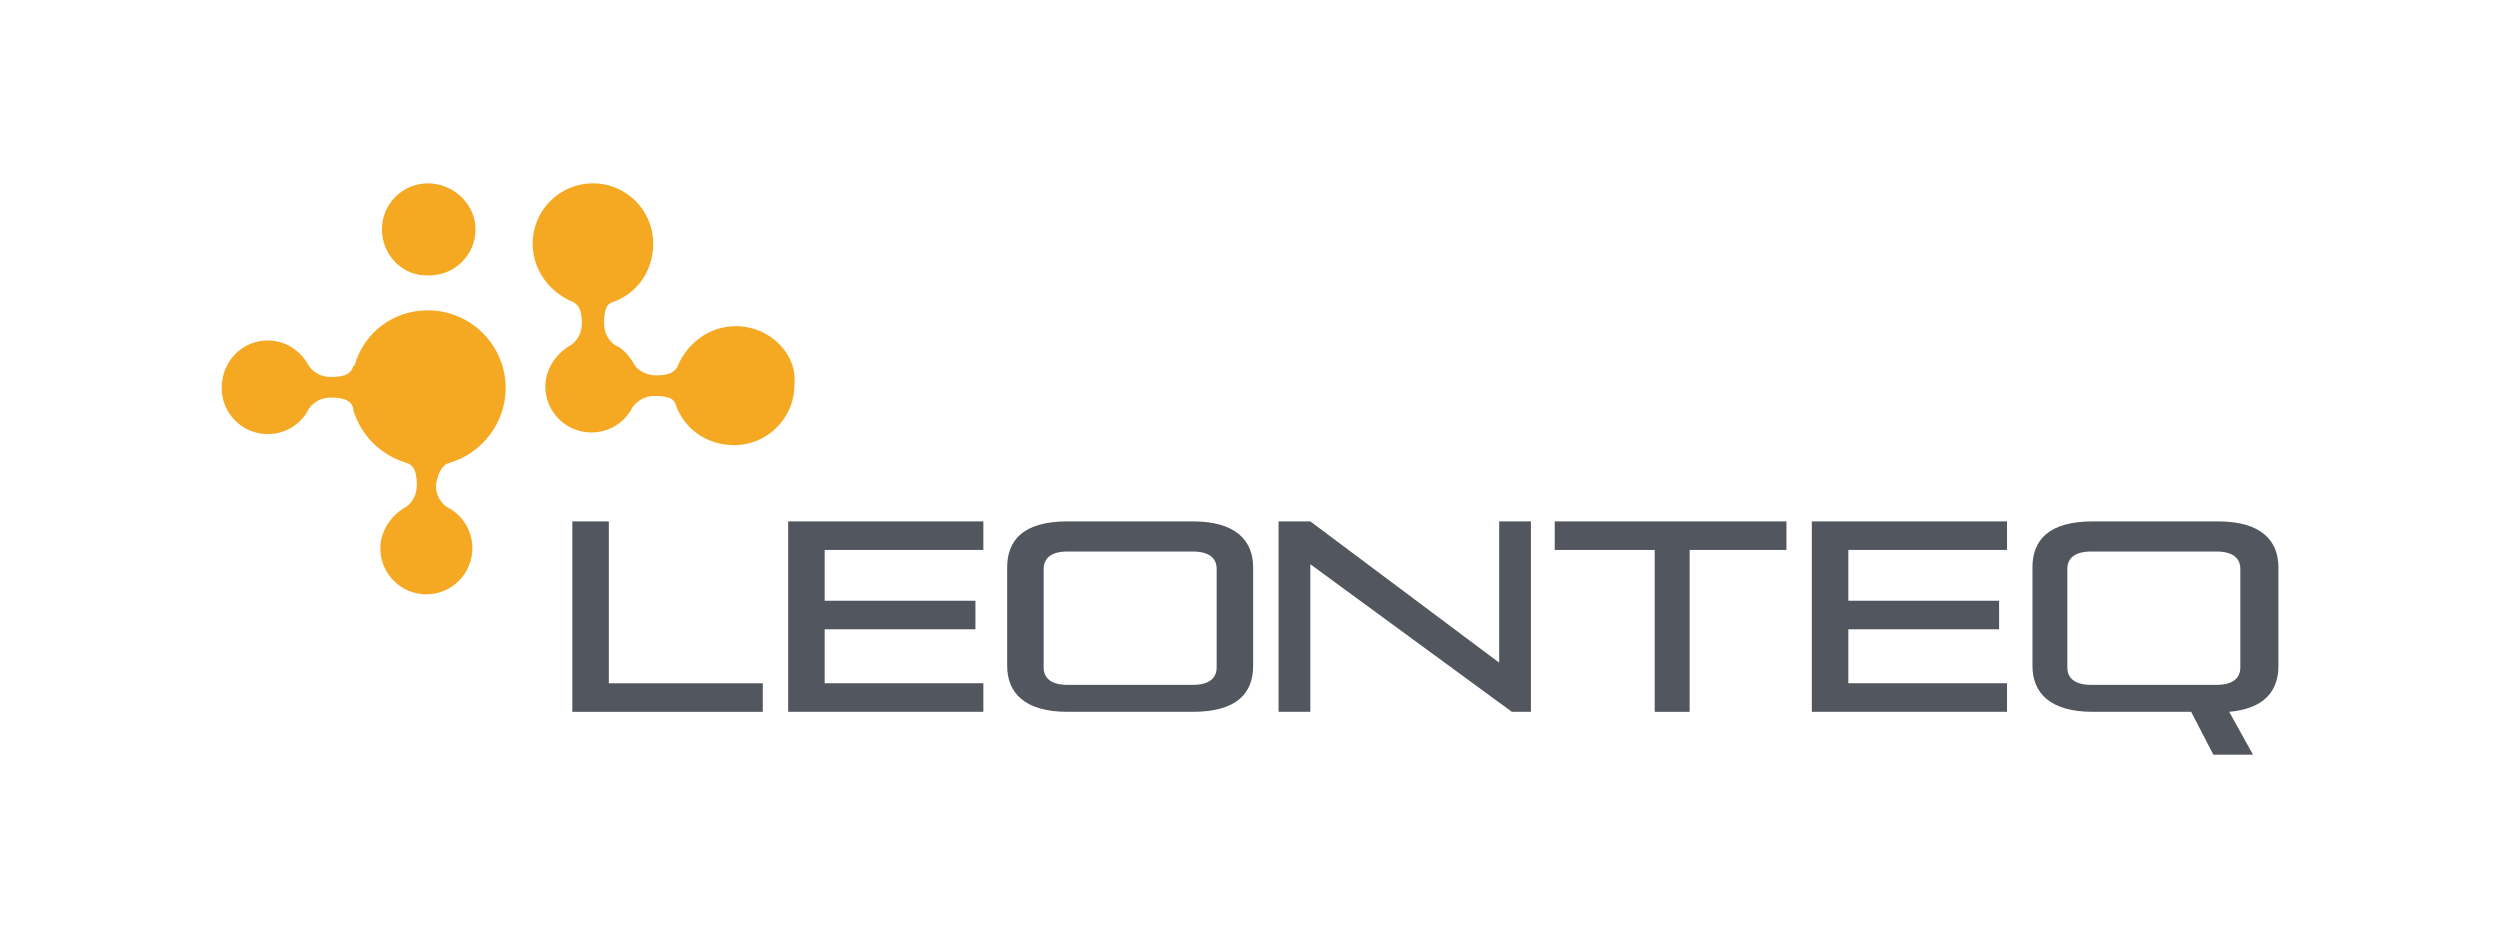 <svg xmlns="http://www.w3.org/2000/svg" id="Ebene_1" viewBox="0 0 744.21 279.24"><defs><style>.cls-1{fill:#f5a923;}.cls-2{fill:#52565f;}</style></defs><g id="LEONTEQ"><path class="cls-2" d="M170.37,211.9v-56.69h10.87v48.19h45.83v8.5h-56.69Z"></path><path class="cls-2" d="M234.62,211.9v-56.69h58.11v8.5h-47.24v15.12h44.88v8.5h-44.88v16.06h47.24v8.5h-58.11Z"></path><path class="cls-2" d="M317.77,211.9c-12.76,0-17.95-5.67-17.95-13.7v-29.29c0-8.03,4.72-13.7,17.95-13.7h37.32c12.76,0,17.95,5.67,17.95,13.7v29.29c0,8.03-4.72,13.7-17.95,13.7,0,0-37.32,0-37.32,0ZM362.18,169.38c0-3.31-2.36-5.2-7.09-5.2h-37.32c-4.72,0-7.09,1.89-7.09,5.2v29.29c0,3.31,2.36,5.2,7.09,5.2h37.32c4.72,0,7.09-1.89,7.09-5.2v-29.29Z"></path><path class="cls-2" d="M450.06,211.9l-60-43.94v43.94h-9.45v-56.69h9.45l56.22,42.05v-42.05h9.45v56.69h-5.67Z"></path><path class="cls-2" d="M492.58,211.9v-48.19h-29.76v-8.5h68.98v8.5h-28.82v48.19h-10.39Z"></path><path class="cls-2" d="M539.35,211.9v-56.69h58.11v8.5h-47.24v15.12h44.88v8.5h-44.88v16.06h47.24v8.5h-58.11Z"></path><path class="cls-2" d="M658.88,224.66l-6.61-12.76h-29.29c-12.76,0-17.95-5.67-17.95-13.7v-29.29c0-8.03,4.72-13.7,17.95-13.7h37.32c12.76,0,17.95,5.67,17.95,13.7v29.29c0,7.56-4.25,12.76-14.65,13.7l7.09,12.76s-11.81,0-11.81,0ZM666.91,169.38c0-3.31-2.36-5.2-7.09-5.2h-37.32c-4.72,0-7.09,1.89-7.09,5.2v29.29c0,3.31,2.36,5.2,7.09,5.2h37.32c4.72,0,7.09-1.89,7.09-5.2v-29.29Z"></path></g><g id="Dots"><path class="cls-1" d="M113.68,68.28c0-7.56,6.14-13.7,13.7-13.7s14.17,6.14,14.17,13.7-6.14,13.7-13.7,13.7c-8.03.47-14.17-6.14-14.17-13.7Z"></path><path class="cls-1" d="M133.99,137.73h0c9.45-2.83,16.54-11.81,16.54-22.2,0-12.76-10.39-23.15-23.15-23.15-10.39,0-18.9,6.61-21.73,16.06,0,0,0,.47-.47.47-.47,1.89-1.89,3.31-6.61,3.31s-6.61-3.31-6.61-3.31h0c-2.36-4.25-6.61-7.56-12.28-7.56-7.56,0-13.7,6.14-13.7,14.17,0,7.56,6.14,13.7,13.7,13.7,5.2,0,9.92-2.83,12.28-7.56h0s1.89-3.31,6.61-3.31,6.14,1.42,6.61,3.31v.47c2.36,7.56,8.03,13.23,15.59,15.59h0c1.89.47,3.31,1.89,3.31,6.61s-3.31,6.61-3.31,6.61h0c-4.25,2.36-7.56,7.09-7.56,12.28,0,7.56,6.14,13.7,13.7,13.7s13.7-6.14,13.7-13.7c0-5.2-2.83-9.92-7.56-12.28h0s-3.31-1.89-3.31-6.61c.94-4.72,2.36-6.14,4.25-6.61ZM104.7,115.05q0,.47,0,0h0Z"></path><path class="cls-1" d="M219.03,97.1c-8.03,0-14.65,5.2-17.48,12.28-.94,1.42-2.36,2.36-6.14,2.36-4.25,0-6.61-2.83-6.61-3.31-1.42-2.36-3.31-4.72-5.67-5.67h0s-3.31-1.89-3.31-6.61c0-4.25.94-5.67,2.36-6.14,7.09-2.36,12.28-8.98,12.28-17.48,0-9.92-8.03-17.95-17.95-17.95s-17.95,8.03-17.95,17.95c0,8.03,5.2,14.65,12.28,17.48,1.42.94,2.36,2.36,2.36,6.14,0,4.72-3.31,6.61-3.31,6.61h0c-4.25,2.36-7.56,7.09-7.56,12.28,0,7.56,6.14,13.7,13.7,13.7,5.2,0,9.92-2.83,12.28-7.56.47-.47,2.36-3.31,6.61-3.31s5.67.94,6.14,2.36c2.36,7.09,8.98,12.28,17.48,12.28,9.92,0,17.95-8.03,17.95-17.95.94-9.45-7.56-17.48-17.48-17.48Z"></path></g></svg>
